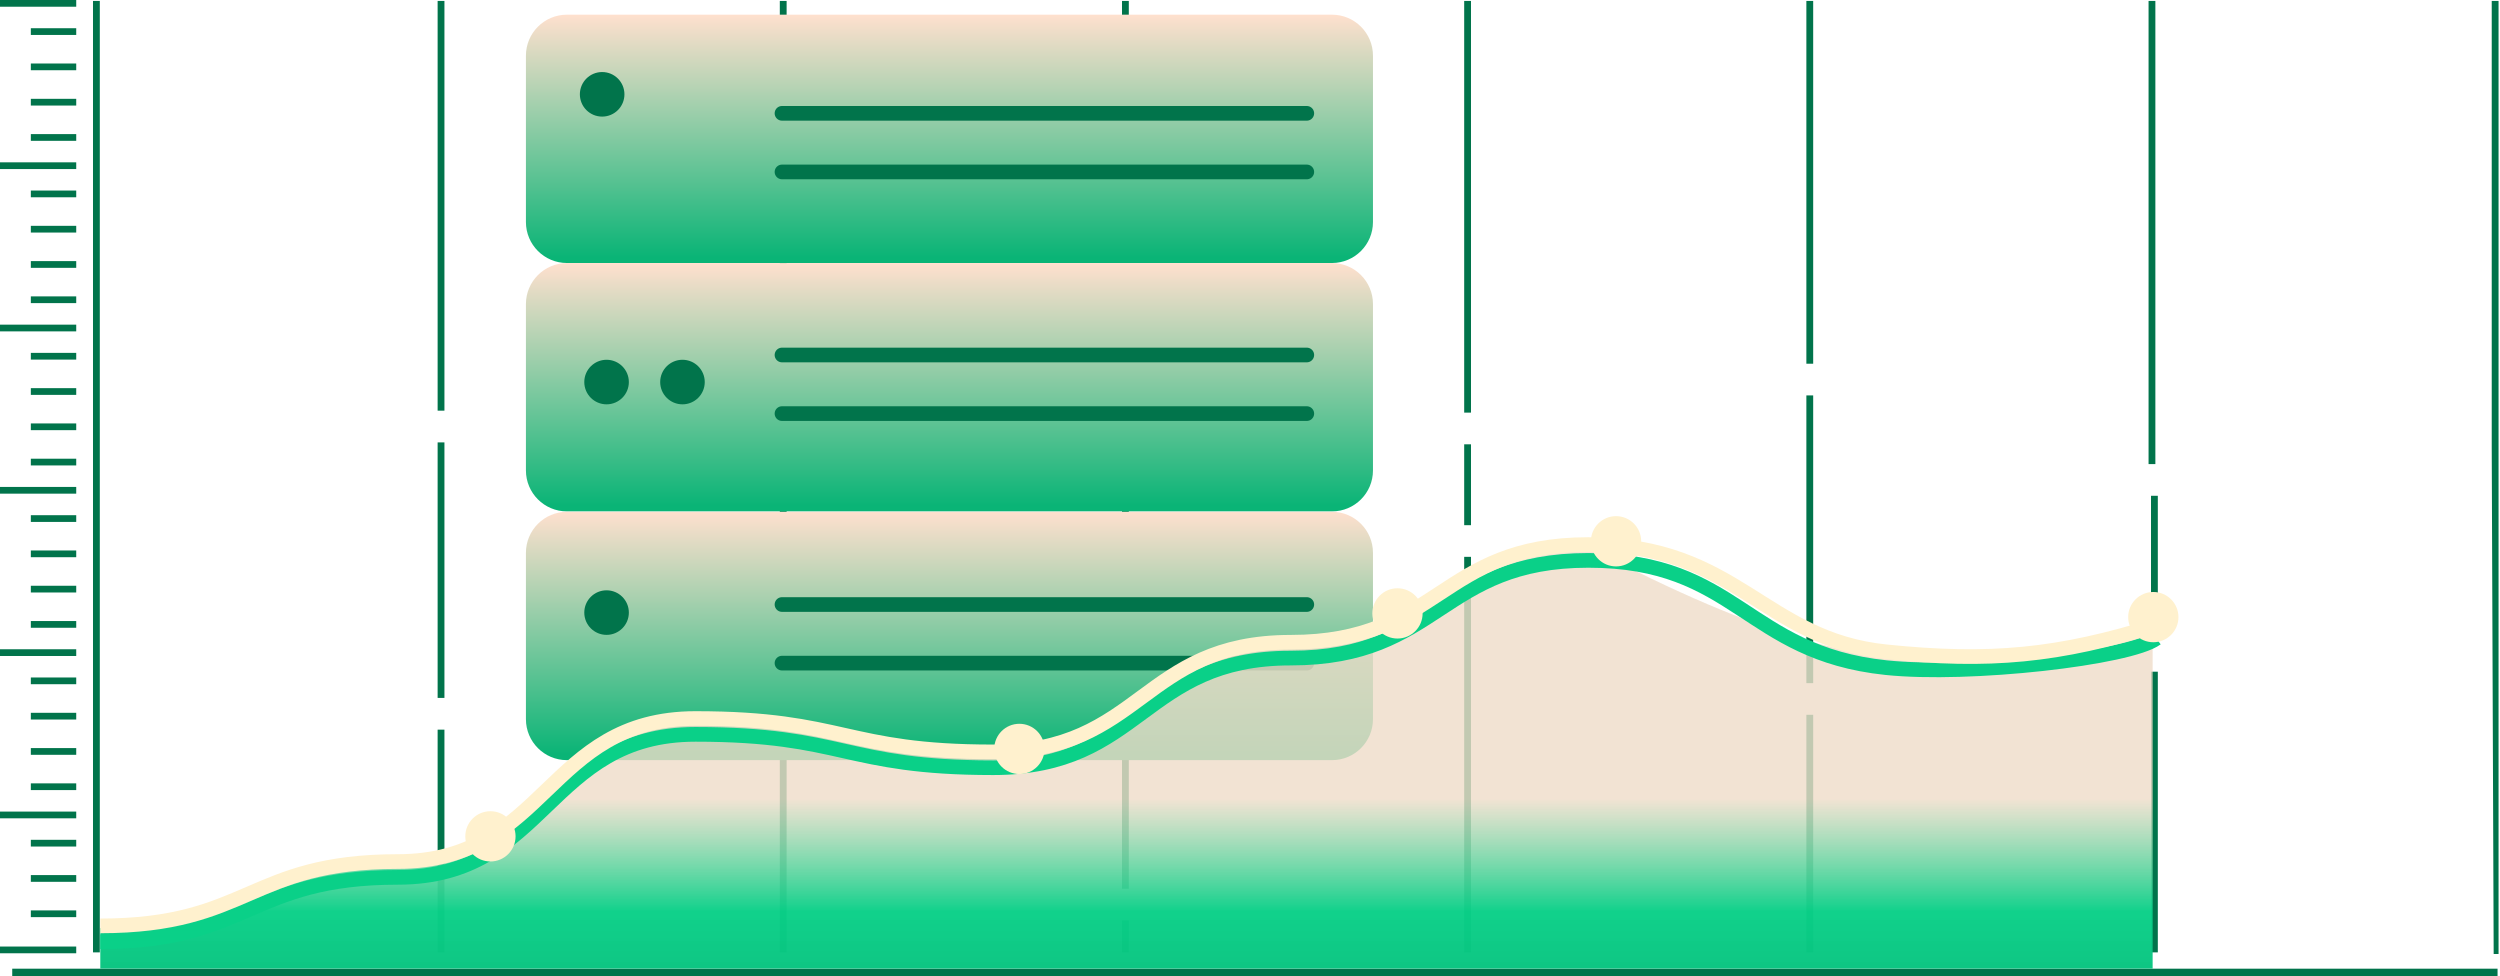 <?xml version="1.0" encoding="UTF-8"?> <svg xmlns="http://www.w3.org/2000/svg" width="1022" height="399" viewBox="0 0 1022 399" fill="none"> <path d="M39.015 0.883H38.515V1.383V388.33V388.83H39.015H39.799H40.299V388.33V1.383V0.883H39.799H39.015Z" fill="#01744B" stroke="#01744B"></path> <path d="M179.901 298.78H179.401V299.28V388.33V388.83H179.901H180.685H181.185V388.33V299.28V298.78H180.685H179.901Z" fill="#01744B" stroke="#01744B"></path> <path d="M179.901 181.352H179.401V181.852V284.307V284.807H179.901H180.685H181.185V284.307V181.852V181.352H180.685H179.901Z" fill="#01744B" stroke="#01744B"></path> <path d="M179.901 0.883H179.401V1.383V166.88V167.38H179.901H180.685H181.185V166.88V1.383V0.883H180.685H179.901Z" fill="#01744B" stroke="#01744B"></path> <path d="M319.786 305.866H319.286V306.366V388.33V388.83H319.786H320.57H321.07V388.33V306.366V305.866H320.57H319.786Z" fill="#01744B" stroke="#01744B"></path> <path d="M319.786 0.883H319.286V1.383V151.14V151.64H319.786H320.57H321.07V151.14V1.383V0.883H320.57H319.786Z" fill="#01744B" stroke="#01744B"></path> <path d="M319.786 165.579H319.286V166.079V291.41V291.91H319.786H320.57H321.07V291.41V166.079V165.579H320.57H319.786Z" fill="#01744B" stroke="#01744B"></path> <path d="M459.673 120.662H459.173V121.162V362.32V362.82H459.673H460.456H460.956V362.32V121.162V120.662H460.456H459.673Z" fill="#01744B" stroke="#01744B"></path> <path d="M459.673 376.793H459.173V377.293V388.33V388.83H459.673H460.456H460.956V388.33V377.293V376.793H460.456H459.673Z" fill="#01744B" stroke="#01744B"></path> <path d="M459.673 0.883H459.173V1.383V106.207V106.707H459.673H460.456H460.956V106.207V1.383V0.883H460.456H459.673Z" fill="#01744B" stroke="#01744B"></path> <path d="M599.559 182.135H599.059V182.635V213.697V214.197H599.559H600.343H600.843V213.697V182.635V182.135H600.343H599.559Z" fill="#01744B" stroke="#01744B"></path> <path d="M599.559 228.136H599.059V228.636V388.33V388.83H599.559H600.343H600.843V388.33V228.636V228.136H600.343H599.559Z" fill="#01744B" stroke="#01744B"></path> <path d="M599.559 0.883H599.059V1.383V167.68V168.18H599.559H600.343H600.843V167.68V1.383V0.883H600.343H599.559Z" fill="#01744B" stroke="#01744B"></path> <path d="M739.445 162.145H738.945V162.645V278.272V278.772H739.445H740.229H740.729V278.272V162.645V162.145H740.229H739.445Z" fill="#01744B" stroke="#01744B"></path> <path d="M739.445 292.711H738.945V293.211V388.33V388.83H739.445H740.229H740.729V388.33V293.211V292.711H740.229H739.445Z" fill="#01744B" stroke="#01744B"></path> <path d="M739.445 0.883H738.945V1.383V147.689V148.189H739.445H740.229H740.729V147.689V1.383V0.883H740.229H739.445Z" fill="#01744B" stroke="#01744B"></path> <path d="M880.332 275.087H879.832V275.587V388.33V388.83H880.332H881.115H881.615V388.33V275.587V275.087H881.115H880.332Z" fill="#01744B" stroke="#01744B"></path> <path d="M879.332 0.883H878.832V1.383V188.721V189.221H879.332H880.115H880.615V188.721V1.383V0.883H880.115H879.332Z" fill="#01744B" stroke="#01744B"></path> <path d="M880.332 203.177H879.832V203.677V260.615V261.115H880.332H881.115H881.615V260.615V203.677V203.177H881.115H880.332Z" fill="#01744B" stroke="#01744B"></path> <path d="M1019.62 0.883H1019.12V1.383L1019.12 183.069L1019.12 183.071L1019.91 389.5L1019.91 389.502L1020.91 389.5V1.383V0.883H1020.41H1019.62Z" fill="#01744B" stroke="#01744B"></path> <path d="M6 398.5H5.5V398V397V396.5H6H1020H1020.5V397V398V398.5H1020H6Z" fill="#01744B" stroke="#01744B"></path> <path d="M1 387.447H0.5V387.947V388.697V389.197H1H30.161H30.661V388.697V387.947V387.447H30.161H1Z" fill="#01744B" stroke="#01744B"></path> <path d="M1 332.276H0.5V332.776V333.526V334.026H1H30.161H30.661V333.526V332.776V332.276H30.161H1Z" fill="#01744B" stroke="#01744B"></path> <path d="M13.605 372.674H13.105V373.174V373.925V374.425H13.605H30.161H30.661V373.925V373.174V372.674H30.161H13.605Z" fill="#01744B" stroke="#01744B"></path> <path d="M13.605 358.235H13.105V358.735V359.486V359.986H13.605H30.161H30.661V359.486V358.735V358.235H30.161H13.605Z" fill="#01744B" stroke="#01744B"></path> <path d="M13.605 343.813H13.105V344.313V345.064V345.564H13.605H30.161H30.661V345.064V344.313V343.813H30.161H13.605Z" fill="#01744B" stroke="#01744B"></path> <path d="M1 265.917H0.5V266.417V267.168V267.668H1H30.161H30.661V267.168V266.417V265.917H30.161H1Z" fill="#01744B" stroke="#01744B"></path> <path d="M13.605 306.316H13.105V306.816V307.566V308.066H13.605H30.161H30.661V307.566V306.816V306.316H30.161H13.605Z" fill="#01744B" stroke="#01744B"></path> <path d="M13.605 320.738H13.105V321.238V321.988V322.488H13.605H30.161H30.661V321.988V321.238V320.738H30.161H13.605Z" fill="#01744B" stroke="#01744B"></path> <path d="M13.605 291.894H13.105V292.394V293.144V293.644H13.605H30.161H30.661V293.144V292.394V291.894H30.161H13.605Z" fill="#01744B" stroke="#01744B"></path> <path d="M13.605 277.455H13.105V277.955V278.705V279.205H13.605H30.161H30.661V278.705V277.955V277.455H30.161H13.605Z" fill="#01744B" stroke="#01744B"></path> <path d="M1 199.559H0.5V200.059V200.809V201.309H1H30.161H30.661V200.809V200.059V199.559H30.161H1Z" fill="#01744B" stroke="#01744B"></path> <path d="M13.605 239.957H13.105V240.457V241.208V241.708H13.605H30.161H30.661V241.208V240.457V239.957H30.161H13.605Z" fill="#01744B" stroke="#01744B"></path> <path d="M13.605 254.38H13.105V254.88V255.63V256.13H13.605H30.161H30.661V255.63V254.88V254.38H30.161H13.605Z" fill="#01744B" stroke="#01744B"></path> <path d="M13.605 225.535H13.105V226.035V226.786V227.286H13.605H30.161H30.661V226.786V226.035V225.535H30.161H13.605Z" fill="#01744B" stroke="#01744B"></path> <path d="M13.605 211.113H13.105V211.613V212.363V212.863H13.605H30.161H30.661V212.363V211.613V211.113H30.161H13.605Z" fill="#01744B" stroke="#01744B"></path> <path d="M1 133.217H0.5V133.717V134.467V134.967H1H30.161H30.661V134.467V133.717V133.217H30.161H1Z" fill="#01744B" stroke="#01744B"></path> <path d="M13.605 173.599H13.105V174.099V174.849V175.349H13.605H30.161H30.661V174.849V174.099V173.599H30.161H13.605Z" fill="#01744B" stroke="#01744B"></path> <path d="M13.605 188.021H13.105V188.521V189.271V189.771H13.605H30.161H30.661V189.271V188.521V188.021H30.161H13.605Z" fill="#01744B" stroke="#01744B"></path> <path d="M13.605 159.177H13.105V159.677V160.427V160.927H13.605H30.161H30.661V160.427V159.677V159.177H30.161H13.605Z" fill="#01744B" stroke="#01744B"></path> <path d="M13.605 144.755H13.105V145.255V146.005V146.505H13.605H30.161H30.661V146.005V145.255V144.755H30.161H13.605Z" fill="#01744B" stroke="#01744B"></path> <path d="M1 66.859H0.5V67.359V68.109V68.609H1H30.161H30.661V68.109V67.359V66.859H30.161H1Z" fill="#01744B" stroke="#01744B"></path> <path d="M13.605 107.24H13.105V107.74V108.491V108.991H13.605H30.161H30.661V108.491V107.74V107.24H30.161H13.605Z" fill="#01744B" stroke="#01744B"></path> <path d="M13.605 121.663H13.105V122.163V122.913V123.413H13.605H30.161H30.661V122.913V122.163V121.663H30.161H13.605Z" fill="#01744B" stroke="#01744B"></path> <path d="M13.605 92.818H13.105V93.318V94.069V94.569H13.605H30.161H30.661V94.069V93.318V92.818H30.161H13.605Z" fill="#01744B" stroke="#01744B"></path> <path d="M13.605 78.396H13.105V78.896V79.647V80.147H13.605H30.161H30.661V79.647V78.896V78.396H30.161H13.605Z" fill="#01744B" stroke="#01744B"></path> <path d="M1 0.5H0.5V1V1.75V2.25H1H30.161H30.661V1.75V1V0.5H30.161H1Z" fill="#01744B" stroke="#01744B"></path> <path d="M13.605 40.899H13.105V41.399V42.149V42.649H13.605H30.161H30.661V42.149V41.399V40.899H30.161H13.605Z" fill="#01744B" stroke="#01744B"></path> <path d="M13.605 55.321H13.105V55.821V56.571V57.071H13.605H30.161H30.661V56.571V55.821V55.321H30.161H13.605Z" fill="#01744B" stroke="#01744B"></path> <path d="M13.605 26.46H13.105V26.96V27.71V28.21H13.605H30.161H30.661V27.71V26.96V26.46H30.161H13.605Z" fill="#01744B" stroke="#01744B"></path> <path d="M13.605 12.038H13.105V12.538V13.288V13.788H13.605H30.161H30.661V13.288V12.538V12.038H30.161H13.605Z" fill="#01744B" stroke="#01744B"></path> <path d="M231.751 107.519L544.517 107.519C553.769 107.519 561.27 100.019 561.27 90.767V22.752C561.27 13.5 553.769 6 544.517 6L231.751 6C222.499 6 214.999 13.5 214.999 22.752V90.767C214.999 100.019 222.499 107.519 231.751 107.519Z" fill="url(#paint0_linear_3181_6434)"></path> <path d="M246.159 47.668C251.189 47.668 255.268 43.59 255.268 38.559C255.268 33.529 251.189 29.45 246.159 29.45C241.128 29.45 237.05 33.529 237.05 38.559C237.05 43.59 241.128 47.668 246.159 47.668Z" fill="#01744B"></path> <path d="M231.751 209.06L544.518 209.06C553.77 209.06 561.27 201.56 561.27 192.308V124.293C561.27 115.041 553.77 107.541 544.518 107.541L231.751 107.541C222.499 107.541 214.999 115.041 214.999 124.293V192.308C214.999 201.56 222.499 209.06 231.751 209.06Z" fill="url(#paint1_linear_3181_6434)"></path> <path d="M247.965 165.294C252.996 165.294 257.074 161.215 257.074 156.184C257.074 151.154 252.996 147.075 247.965 147.075C242.934 147.075 238.856 151.154 238.856 156.184C238.856 161.215 242.934 165.294 247.965 165.294Z" fill="#01744B"></path> <path d="M278.993 165.294C284.024 165.294 288.102 161.215 288.102 156.184C288.102 151.154 284.024 147.075 278.993 147.075C273.962 147.075 269.884 151.154 269.884 156.184C269.884 161.215 273.962 165.294 278.993 165.294Z" fill="#01744B"></path> <path d="M534.215 145.121H319.68" stroke="#01744B" stroke-width="6" stroke-miterlimit="10" stroke-linecap="round"></path> <path d="M534.215 46.33H319.68" stroke="#01744B" stroke-width="6" stroke-miterlimit="10" stroke-linecap="round"></path> <path d="M534.215 169.081H319.68" stroke="#01744B" stroke-width="6" stroke-miterlimit="10" stroke-linecap="round"></path> <path d="M534.215 70.29H319.68" stroke="#01744B" stroke-width="6" stroke-miterlimit="10" stroke-linecap="round"></path> <path d="M231.751 310.746L544.517 310.746C553.769 310.746 561.27 303.246 561.27 293.994V225.979C561.27 216.727 553.769 209.227 544.517 209.227L231.751 209.227C222.499 209.227 214.999 216.727 214.999 225.979V293.994C214.999 303.246 222.499 310.746 231.751 310.746Z" fill="url(#paint2_linear_3181_6434)"></path> <path d="M534.215 247.127H319.68" stroke="#01744B" stroke-width="6" stroke-miterlimit="10" stroke-linecap="round"></path> <path d="M534.215 271.087H319.68" stroke="#01744B" stroke-width="6" stroke-miterlimit="10" stroke-linecap="round"></path> <path d="M247.965 259.537C252.996 259.537 257.074 255.459 257.074 250.428C257.074 245.397 252.996 241.319 247.965 241.319C242.934 241.319 238.856 245.397 238.856 250.428C238.856 255.459 242.934 259.537 247.965 259.537Z" fill="#01744B"></path> <path d="M40.999 379.395C101.83 379.395 101.83 353.09 162.66 353.09C223.491 353.09 223.491 294.629 284.322 294.629C345.152 294.629 345.152 308.266 405.991 308.266C466.83 308.266 466.822 263.45 527.652 263.45C588.483 263.45 588.491 223.509 649.33 223.509C793.5 300 819.169 260 880 260V395.958H40.999V379.395Z" fill="url(#paint3_linear_3181_6434)"></path> <g filter="url(#filter0_f_3181_6434)"> <path d="M40.999 384.969C101.83 384.969 101.83 358.665 162.66 358.665C223.491 358.665 223.491 300.203 284.322 300.203C345.152 300.203 345.152 313.84 405.991 313.84C466.83 313.84 466.821 269.024 527.652 269.024C588.483 269.024 588.491 229.083 649.33 229.083C710.168 229.083 713.5 266.89 770.999 272.929C805 276.5 870.7 269 881.5 261" stroke="#0AD088" stroke-width="6"></path> </g> <path d="M40.999 378.501C101.83 378.501 101.83 352.197 162.66 352.197C223.491 352.197 223.491 293.736 284.322 293.736C345.152 293.736 345.152 307.373 405.991 307.373C466.83 307.373 466.821 262.557 527.652 262.557C588.483 262.557 588.491 222.615 649.33 222.615C710.168 222.615 720.758 261.293 770.999 266.461C813.17 270.8 841.561 268.223 882 255.5" stroke="#FFF1CE" stroke-width="6"></path> <circle cx="660.642" cy="221.275" r="10.275" fill="#FFF1CE"></circle> <circle cx="880.275" cy="252.275" r="10.275" fill="#FFF1CE"></circle> <circle cx="571.292" cy="250.761" r="10.275" fill="#FFF1CE"></circle> <circle cx="416.716" cy="306.158" r="10.275" fill="#FFF1CE"></circle> <circle cx="200.489" cy="341.898" r="10.275" fill="#FFF1CE"></circle> <defs> <filter id="filter0_f_3181_6434" x="35.999" y="221.083" width="852.287" height="171.886" filterUnits="userSpaceOnUse" color-interpolation-filters="sRGB"> <feFlood flood-opacity="0" result="BackgroundImageFix"></feFlood> <feBlend mode="normal" in="SourceGraphic" in2="BackgroundImageFix" result="shape"></feBlend> <feGaussianBlur stdDeviation="2.5" result="effect1_foregroundBlur_3181_6434"></feGaussianBlur> </filter> <linearGradient id="paint0_linear_3181_6434" x1="388.134" y1="105.195" x2="388.134" y2="6.042" gradientUnits="userSpaceOnUse"> <stop stop-color="#0AB476"></stop> <stop offset="1" stop-color="#FFE0CE"></stop> </linearGradient> <linearGradient id="paint1_linear_3181_6434" x1="388.135" y1="206.736" x2="388.135" y2="107.583" gradientUnits="userSpaceOnUse"> <stop stop-color="#0AB476"></stop> <stop offset="1" stop-color="#FFE0CE"></stop> </linearGradient> <linearGradient id="paint2_linear_3181_6434" x1="388.134" y1="308.422" x2="388.134" y2="209.269" gradientUnits="userSpaceOnUse"> <stop stop-color="#0AB476"></stop> <stop offset="1" stop-color="#FFE0CE"></stop> </linearGradient> <linearGradient id="paint3_linear_3181_6434" x1="405.999" y1="326.5" x2="405.999" y2="432" gradientUnits="userSpaceOnUse"> <stop stop-color="#EFDDC9" stop-opacity="0.81"></stop> <stop offset="0.438" stop-color="#0AD088" stop-opacity="0.973"></stop> <stop offset="1" stop-color="#0AB476"></stop> </linearGradient> </defs> </svg> 